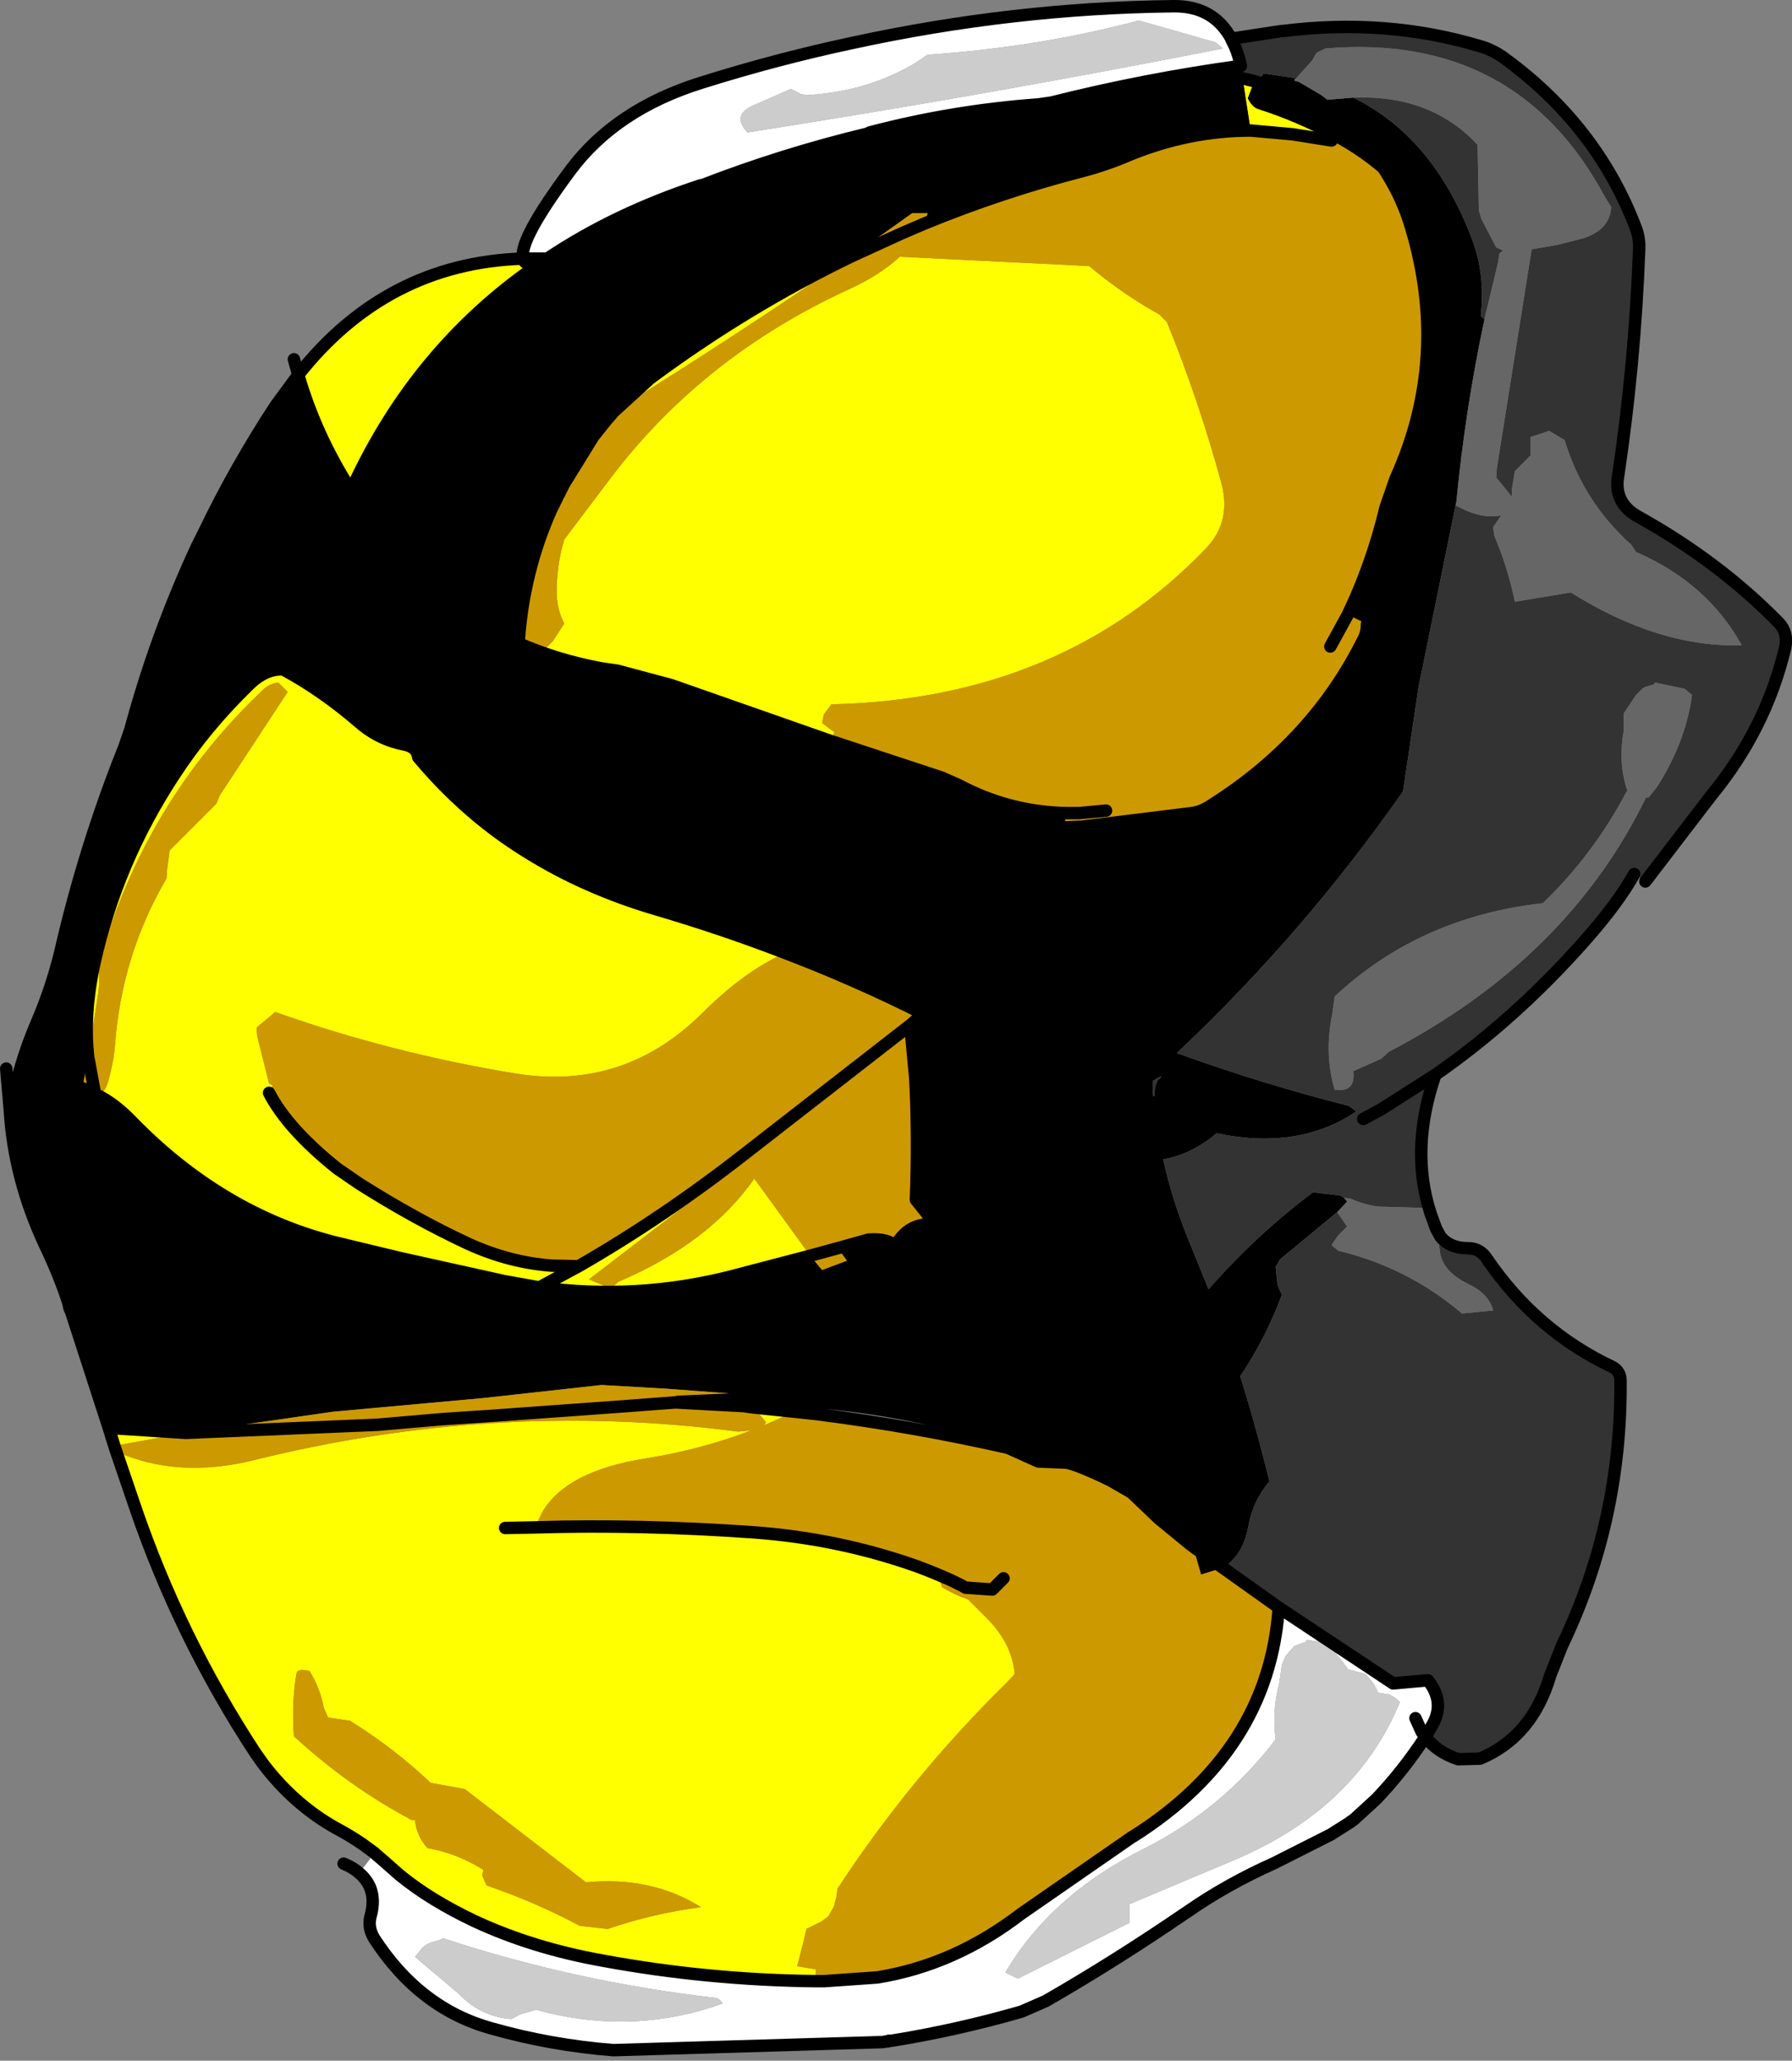 <?xml version="1.0" encoding="UTF-8" standalone="no"?>
<svg xmlns:xlink="http://www.w3.org/1999/xlink" height="165.75px" width="144.2px" xmlns="http://www.w3.org/2000/svg">
  <rect width="100%" height="100%" fill="#808080" stroke="none"/>
  <g transform="matrix(1.0, 0.0, 0.0, 1.0, 151.65, 82.9)">
    <path d="M-109.55 -62.1 Q-109.95 -63.55 -105.75 -69.2 -102.1 -74.1 -95.2 -76.25 -89.15 -78.15 -83.05 -79.45 -70.15 -82.25 -57.25 -82.4 -54.0 -82.45 -52.55 -79.75 L-52.55 -79.7 Q-52.05 -78.8 -51.8 -77.6 -59.5 -76.55 -67.05 -74.65 L-68.1 -74.5 Q-75.0 -74.0 -81.65 -72.25 L-81.85 -72.15 Q-88.7 -70.5 -95.15 -68.0 L-95.25 -68.0 Q-102.15 -65.75 -107.6 -62.1 L-109.55 -62.1 M-36.95 56.8 Q-38.75 59.55 -40.9 61.8 L-42.7 63.45 -43.05 63.7 -44.55 64.65 -49.1 66.95 Q-52.9 68.65 -56.0 70.8 L-56.3 71.0 Q-61.85 74.8 -67.5 78.05 L-69.45 78.9 Q-74.65 80.4 -79.95 81.25 L-80.15 81.25 -80.2 81.3 -80.35 81.3 -80.6 81.35 -102.3 82.0 Q-107.35 81.6 -112.1 80.25 -117.9 78.65 -121.55 73.0 -122.05 72.15 -121.85 71.3 -121.2 69.05 -122.75 67.75 L-121.5 66.15 -121.4 66.25 -120.7 66.85 -120.25 67.25 -119.45 67.95 Q-117.0 69.95 -113.4 71.65 -108.75 73.8 -103.15 74.8 -94.75 76.35 -86.05 76.45 L-85.3 76.45 -81.05 76.15 Q-74.85 75.15 -69.5 71.05 L-60.55 64.85 -60.45 64.8 Q-49.55 57.9 -48.75 46.4 L-39.55 52.5 -36.75 52.25 Q-35.3 54.05 -36.45 55.95 L-36.85 56.65 -36.95 56.8 -37.0 56.75 -37.25 56.4 -37.75 55.3 -37.25 56.4 -37.0 56.75 -36.95 56.8 M-88.0 -75.75 L-91.2 -74.35 Q-92.75 -73.55 -91.5 -72.25 -72.0 -75.3 -53.25 -79.0 L-53.85 -79.5 -60.0 -81.25 Q-68.1 -79.1 -77.0 -78.5 L-78.05 -77.8 Q-81.95 -75.5 -86.75 -75.25 L-87.25 -75.35 -88.0 -75.75 M-44.75 49.25 L-46.5 49.0 -46.55 49.15 -47.5 49.5 -48.2 50.3 -48.5 51.0 -48.7 52.45 Q-49.3 54.65 -49.0 57.0 -53.25 62.6 -59.6 65.8 -67.05 69.5 -70.75 75.75 L-69.75 76.25 -60.75 71.75 -60.75 71.0 -60.75 70.25 -52.2 66.65 Q-42.5 62.5 -39.0 54.0 -39.4 53.6 -39.85 53.4 L-40.75 53.25 -41.1 52.55 -41.75 51.75 -43.25 51.35 -43.25 51.25 -44.25 49.95 -44.75 49.25 M-117.0 73.35 Q-117.4 73.5 -117.7 73.8 L-118.25 74.5 -114.75 77.45 Q-113.0 79.3 -110.5 79.5 L-109.75 79.1 -108.5 78.75 -107.75 78.95 Q-100.45 80.75 -93.5 78.25 -93.75 77.85 -94.05 77.8 -105.35 76.5 -116.0 73.0 L-116.3 73.15 -117.0 73.35" fill="#ffffff" fill-rule="evenodd" stroke="none"/>
    <path d="M-108.25 -61.7 L-107.0 -62.1 Q-104.6 -63.05 -100.0 -66.0 L-95.15 -68.0 Q-88.35 -69.05 -81.85 -72.15 -75.2 -73.75 -68.1 -74.5 L-67.25 -74.6 -67.05 -74.65 -63.65 -74.95 Q-58.35 -75.35 -54.8 -76.4 L-51.65 -76.6 -51.0 -72.4 Q-55.95 -72.4 -60.75 -70.45 -62.6 -69.65 -64.5 -69.15 -71.1 -67.45 -77.3 -64.9 L-77.0 -65.75 -77.5 -65.75 -78.25 -65.75 -83.1 -62.3 Q-91.6 -58.2 -99.35 -52.45 L-102.25 -49.8 -102.75 -49.5 -102.9 -49.05 -103.9 -47.8 -106.0 -44.4 -106.25 -44.25 -106.25 -44.0 -107.3 -41.9 Q-108.45 -40.75 -108.8 -39.05 L-110.0 -31.5 -109.9 -31.45 -109.9 -31.15 Q-115.75 -33.75 -120.15 -38.95 -122.0 -41.15 -123.4 -43.45 -122.0 -41.15 -120.15 -38.95 -115.75 -33.75 -109.9 -31.15 -106.8 -29.8 -103.3 -29.15 L-101.95 -28.95 -97.65 -27.8 -84.8 -23.3 -75.85 -20.35 -74.5 -19.75 Q-70.45 -17.6 -65.9 -17.5 L-65.95 -16.35 -66.0 -16.35 Q-69.7 -16.2 -73.4 -16.45 L-93.55 -18.2 -97.0 -18.85 Q-103.8 -20.7 -110.95 -21.45 L-118.0 -22.0 Q-118.1 -22.8 -119.05 -23.0 -121.15 -23.4 -122.75 -24.8 -125.7 -27.35 -128.85 -29.05 -130.25 -29.15 -131.6 -27.85 -135.15 -24.4 -137.65 -20.55 -142.25 -13.55 -144.05 -5.45 -144.95 -1.35 -144.55 2.15 L-145.0 4.5 -144.85 4.7 Q-144.25 5.5 -143.7 5.25 L-143.5 5.35 Q-142.25 6.05 -141.05 7.3 -133.9 14.65 -124.8 17.0 L-119.4 18.3 -111.05 20.15 -108.25 20.65 Q-100.35 21.7 -92.75 19.75 L-86.45 18.1 -85.5 19.25 -83.5 18.5 -84.05 17.75 -84.25 17.5 -81.75 16.8 Q-80.15 16.7 -79.6 17.35 -78.55 15.35 -76.35 15.6 L-77.95 13.6 Q-77.75 8.65 -78.0 3.85 L-78.4 -0.45 -77.35 -1.35 Q-70.15 -7.55 -66.0 -15.0 -70.15 -7.55 -77.35 -1.35 -82.9 -4.15 -88.85 -6.4 -93.7 -8.25 -98.8 -9.75 -104.6 -11.45 -109.3 -14.4 -114.15 -17.4 -118.0 -22.0 L-110.95 -21.45 Q-103.8 -20.7 -97.0 -18.85 L-93.55 -18.2 -73.4 -16.45 Q-69.7 -16.2 -66.0 -16.35 L-65.95 -16.35 -64.8 -16.4 -64.65 -16.4 -55.75 -17.5 Q-54.95 -17.6 -54.15 -18.15 -46.0 -23.3 -41.95 -31.45 -41.65 -32.0 -41.65 -32.7 L-43.2 -33.45 Q-41.25 -37.5 -40.15 -42.1 L-39.35 -44.4 Q-34.95 -54.1 -38.1 -64.6 -38.6 -66.3 -39.4 -67.8 -40.85 -70.55 -43.2 -72.85 L-44.6 -74.05 -45.65 -74.85 -44.6 -74.05 -43.2 -72.85 Q-40.85 -70.55 -39.4 -67.8 -41.3 -69.8 -43.95 -71.3 L-44.5 -71.6 Q-47.25 -73.1 -50.35 -74.1 -50.9 -74.25 -51.25 -75.0 L-50.75 -76.3 -50.65 -76.35 -50.05 -76.85 -50.0 -77.0 -47.35 -76.6 -47.5 -76.5 -47.35 -75.85 -46.75 -75.0 -45.65 -74.85 -44.55 -74.9 -42.75 -75.05 Q-36.35 -71.9 -33.25 -63.8 -32.1 -60.85 -32.5 -57.5 L-32.2 -57.2 Q-33.75 -49.9 -34.45 -42.6 L-37.5 -27.65 -38.75 -19.25 Q-46.75 -7.8 -56.95 1.8 -50.2 4.25 -43.1 6.05 L-42.5 6.5 Q-47.2 9.65 -53.75 8.25 -55.75 9.95 -58.05 10.35 -57.3 13.75 -55.9 17.1 L-54.4 20.8 Q-50.6 16.45 -46.0 13.0 L-43.85 13.25 Q-43.7 13.3 -43.5 13.45 L-43.25 13.75 -44.05 14.6 -48.65 18.4 -49.0 19.0 -48.85 20.45 -48.5 21.25 Q-49.8 24.75 -51.85 27.8 -50.55 31.95 -49.5 36.25 -50.85 37.85 -51.2 39.9 -51.65 42.25 -53.25 43.2 L-55.5 41.6 -53.25 43.2 -55.0 43.75 -55.45 42.2 -55.5 41.6 -55.9 41.3 -58.4 39.25 -60.6 37.15 -62.25 36.2 Q-63.55 35.55 -64.95 35.0 L-65.75 34.75 Q-66.1 30.95 -67.35 27.3 -67.55 26.65 -68.0 26.4 -69.45 25.55 -70.55 23.9 -72.8 20.45 -76.2 20.0 -79.05 19.6 -78.4 18.95 L-74.15 18.85 -76.35 15.6 -76.3 15.6 -75.45 15.0 -76.3 15.6 -76.35 15.6 -74.15 18.85 -78.4 18.95 Q-79.05 19.6 -76.2 20.0 -72.8 20.45 -70.55 23.9 -69.45 25.55 -68.0 26.4 -67.55 26.65 -67.35 27.3 -66.1 30.95 -65.75 34.75 L-66.05 34.65 -70.55 33.55 -70.65 33.5 Q-73.45 32.05 -76.6 31.3 -84.1 29.6 -91.7 29.65 L-92.0 29.25 -98.0 28.8 -103.25 28.5 -112.75 29.55 -124.85 30.65 -136.7 32.35 -142.9 31.95 -145.8 23.0 -145.95 22.55 -146.05 22.35 -146.15 21.9 Q-146.85 19.7 -148.1 17.1 -150.5 11.9 -150.85 6.55 L-150.85 6.5 -150.2 3.7 Q-149.6 1.45 -148.65 -0.75 -147.5 -3.45 -146.8 -6.3 -144.85 -14.8 -141.65 -22.8 L-141.15 -24.25 Q-139.1 -31.85 -135.8 -38.95 L-135.2 -40.15 Q-132.7 -45.35 -129.45 -50.3 L-127.65 -52.75 Q-126.25 -47.9 -123.4 -43.45 -118.5 -54.25 -109.35 -60.9 L-108.25 -61.7 M-135.8 -38.95 Q-136.65 -34.95 -134.0 -32.05 -132.95 -30.95 -131.65 -30.4 L-128.85 -29.05 -131.65 -30.4 Q-132.95 -30.95 -134.0 -32.05 -136.65 -34.95 -135.8 -38.95 M-149.0 4.0 Q-147.35 3.6 -144.85 4.7 -147.35 3.6 -149.0 4.0 M-48.0 -76.0 L-47.35 -75.85 -48.0 -76.0 M-47.3 -74.1 L-48.65 -75.3 Q-49.65 -76.05 -50.65 -76.35 -49.65 -76.05 -48.65 -75.3 L-47.3 -74.1 M-58.75 5.25 L-58.7 4.5 -58.5 4.0 Q-57.75 3.35 -58.9 4.05 L-58.9 4.7 -58.85 5.3 -58.75 5.25 M-113.7 23.05 L-109.6 21.3 -108.25 20.65 -109.6 21.3 -113.7 23.05" fill="#000000" fill-rule="evenodd" stroke="none"/>
    <path d="M-109.55 -62.1 Q-109.4 -61.45 -108.25 -61.7 L-109.35 -60.9 Q-118.5 -54.25 -123.4 -43.45 -126.25 -47.9 -127.65 -52.75 -120.55 -61.75 -109.55 -62.1 M-109.9 -31.15 L-109.9 -31.45 -107.75 -30.75 -107.15 -31.35 -106.25 -32.75 Q-106.8 -33.85 -106.85 -35.0 -106.9 -37.3 -106.25 -39.5 L-102.55 -44.4 Q-95.1 -54.25 -83.3 -59.65 -80.8 -60.8 -79.25 -62.25 L-64.0 -61.5 Q-61.4 -59.3 -58.35 -57.6 L-57.75 -57.0 Q-55.15 -50.6 -53.4 -44.15 -52.5 -41.0 -54.6 -38.8 -66.25 -26.65 -84.75 -26.25 L-85.35 -25.45 -85.5 -24.75 -84.5 -24.0 -84.8 -23.3 -97.65 -27.8 -101.95 -28.95 -103.3 -29.15 Q-106.8 -29.8 -109.9 -31.15 M-107.3 -41.9 L-106.25 -44.0 -106.25 -43.5 -106.25 -42.75 -107.3 -41.9 M-106.0 -44.4 L-103.9 -47.8 -102.9 -49.05 -103.0 -48.75 Q-103.35 -47.25 -104.75 -46.5 L-105.0 -45.75 -105.25 -45.0 -106.0 -44.4 M-102.25 -49.8 L-99.35 -52.45 Q-91.6 -58.2 -83.1 -62.3 -92.5 -55.85 -102.25 -49.8 M-51.0 -72.4 L-51.65 -76.6 -50.65 -76.35 -50.75 -76.3 -51.25 -75.0 Q-50.9 -74.25 -50.35 -74.1 -47.25 -73.1 -44.5 -71.6 L-47.65 -72.1 -51.0 -72.4 M-143.7 5.25 Q-143.3 5.05 -143.0 4.25 -142.55 2.75 -142.4 1.25 -141.9 -6.0 -138.25 -12.25 L-138.2 -13.0 -138.0 -14.5 -134.25 -18.25 -133.95 -18.95 -128.5 -27.25 -129.25 -28.0 Q-130.0 -27.9 -130.45 -27.45 -140.05 -18.4 -143.75 -5.25 -143.6 -4.1 -143.75 -3.0 L-144.55 2.15 Q-144.95 -1.35 -144.05 -5.45 -142.25 -13.55 -137.65 -20.55 -135.15 -24.4 -131.6 -27.85 -130.25 -29.15 -128.85 -29.05 -125.7 -27.35 -122.75 -24.8 -121.15 -23.4 -119.05 -23.0 -118.1 -22.8 -118.0 -22.0 -114.15 -17.4 -109.3 -14.4 -104.6 -11.45 -98.8 -9.75 -93.7 -8.25 -88.85 -6.4 L-89.0 -6.0 Q-92.05 -4.5 -95.15 -1.4 -101.45 4.85 -110.15 3.45 -120.2 1.8 -129.5 -1.5 L-131.0 -0.25 -130.95 0.45 -130.0 4.25 -129.7 4.4 -130.0 5.0 Q-128.5 7.9 -124.5 11.1 L-122.75 12.3 Q-118.25 15.15 -113.95 17.15 -110.65 18.65 -107.25 18.9 L-105.1 18.95 -108.25 20.65 -105.1 18.95 Q-98.3 15.05 -91.65 9.85 L-91.4 10.15 -104.25 20.0 -102.5 20.75 -101.9 20.2 Q-94.6 17.1 -90.95 11.9 L-86.45 18.1 -92.75 19.75 Q-100.35 21.7 -108.25 20.65 L-111.05 20.15 -119.4 18.3 -124.8 17.0 Q-133.9 14.65 -141.05 7.3 -142.25 6.05 -143.5 5.35 L-143.7 5.25 M-108.5 39.95 Q-100.25 39.7 -91.0 40.35 -84.2 40.85 -77.95 43.05 -76.85 43.45 -75.7 43.95 L-76.0 44.25 -75.85 44.75 Q-74.9 45.35 -73.75 45.75 L-72.25 47.25 Q-70.2 49.3 -70.0 51.75 L-70.6 52.4 Q-78.35 60.0 -84.25 69.0 L-84.35 69.7 -84.55 70.45 -85.0 71.25 -85.55 71.65 -86.75 72.25 -87.1 73.7 -87.5 75.25 -86.0 75.5 -86.05 76.45 Q-94.75 76.35 -103.15 74.8 -108.75 73.8 -113.4 71.65 -117.0 69.95 -119.45 67.95 L-120.25 67.25 -120.7 66.85 -121.4 66.25 -121.5 66.15 -122.45 65.45 Q-123.55 64.7 -124.6 64.15 -128.0 62.25 -130.5 58.95 L-131.1 58.1 Q-137.2 48.8 -140.8 38.25 L-142.3 33.85 Q-137.35 36.05 -131.25 34.55 -111.7 29.7 -92.25 32.25 L-91.2 32.15 Q-95.25 33.7 -99.65 34.4 -106.05 35.4 -108.0 38.7 L-108.5 39.75 -108.5 39.95 -111.0 40.0 -108.5 39.95 M-142.9 31.95 L-136.7 32.35 -142.45 33.4 -142.9 31.95 M-91.1 30.3 L-87.7 30.65 -90.2 31.75 -90.0 31.5 -90.6 30.8 -91.1 30.3 M-125.6 54.45 Q-125.9 52.85 -126.75 51.5 -127.75 51.25 -127.8 51.75 -128.2 54.15 -128.0 56.75 -123.6 60.8 -118.5 63.5 L-118.25 63.5 Q-118.15 64.75 -117.25 65.75 -114.9 66.15 -112.75 67.5 L-112.85 67.95 -112.5 68.75 Q-108.55 70.1 -105.0 72.0 L-102.75 72.25 Q-99.1 71.0 -95.25 70.5 -99.2 68.0 -104.5 68.5 L-114.25 61.0 -117.0 60.5 Q-119.95 57.7 -123.5 55.5 L-125.25 55.25 -125.6 54.45" fill="#ffff00" fill-rule="evenodd" stroke="none"/>
    <path d="M-52.55 -79.75 L-52.15 -79.85 -48.55 -80.4 -48.45 -80.4 Q-40.15 -81.45 -32.6 -79.2 -31.5 -78.9 -30.5 -78.15 -23.15 -72.75 -20.05 -64.65 -19.7 -63.8 -19.75 -62.8 -20.1 -53.55 -21.45 -44.55 -21.8 -42.4 -19.75 -41.3 -13.3 -37.7 -8.5 -32.8 -7.75 -32.0 -8.0 -30.8 -9.55 -24.25 -14.0 -18.85 L-19.25 -12.0 -20.15 -12.6 Q-21.45 -10.25 -24.2 -7.15 -29.8 -0.85 -36.15 3.55 -38.2 9.5 -36.55 14.65 L-37.25 14.25 -40.75 14.15 Q-41.9 14.0 -43.0 13.5 L-43.5 13.45 Q-43.7 13.3 -43.85 13.25 L-46.0 13.0 Q-50.6 16.45 -54.4 20.8 L-55.9 17.1 Q-57.3 13.75 -58.05 10.35 -55.75 9.95 -53.75 8.25 -47.2 9.65 -42.5 6.5 L-43.1 6.05 Q-50.2 4.25 -56.95 1.8 -46.75 -7.8 -38.75 -19.25 L-37.5 -27.65 -34.45 -42.6 -34.5 -42.25 Q-32.45 -41.1 -30.85 -41.45 L-31.5 -40.5 -31.4 -39.8 Q-30.3 -37.2 -29.75 -34.5 L-25.25 -35.25 Q-18.15 -30.8 -11.5 -31.0 -14.25 -36.0 -20.0 -38.5 L-20.4 -39.1 Q-24.25 -42.55 -25.75 -47.5 L-27.0 -48.25 -27.55 -48.05 -28.5 -47.75 -28.5 -47.0 -28.5 -46.25 -29.0 -45.75 -29.75 -45.0 -30.0 -43.5 -30.0 -42.95 -31.25 -44.5 -31.2 -45.25 -28.4 -62.85 -26.35 -63.2 -24.2 -63.75 Q-22.1 -64.45 -22.0 -66.25 L-22.5 -67.05 Q-29.6 -80.3 -45.0 -79.0 L-45.7 -78.65 -45.8 -78.5 -46.05 -78.05 -47.35 -76.6 -50.0 -77.0 -50.05 -76.85 -50.65 -76.35 -51.65 -76.6 -54.8 -76.4 -51.8 -77.6 Q-52.05 -78.8 -52.55 -79.7 L-52.55 -79.75 M-35.75 16.55 Q-35.0 17.5 -33.5 17.5 -32.55 17.5 -32.0 18.35 -28.05 24.15 -21.9 27.05 -21.25 27.4 -21.25 28.15 -21.15 39.45 -25.95 49.45 L-26.9 51.85 Q-28.35 56.8 -32.55 58.55 L-34.3 58.6 Q-36.0 58.05 -36.95 56.8 L-36.85 56.65 -36.45 55.95 Q-35.3 54.05 -36.75 52.25 L-39.55 52.5 -48.75 46.4 -53.25 43.2 Q-51.65 42.25 -51.2 39.9 -50.85 37.85 -49.5 36.25 -50.55 31.95 -51.85 27.8 -49.8 24.75 -48.5 21.25 L-48.85 20.45 -49.0 19.0 -48.65 18.4 -44.05 14.6 -43.25 15.75 -44.0 16.5 -44.5 17.25 -43.95 17.7 Q-38.35 19.05 -34.0 22.75 L-31.5 22.5 Q-31.85 21.15 -33.55 20.35 -35.4 19.45 -35.75 18.0 L-35.85 17.25 -35.75 16.55 M-42.75 -75.05 Q-36.5 -75.3 -32.75 -71.25 L-32.65 -66.0 -32.45 -65.3 -31.25 -63.0 -30.7 -62.75 -31.0 -62.5 -31.1 -61.8 -32.2 -57.2 -32.5 -57.5 Q-32.1 -60.85 -33.25 -63.8 -36.35 -71.9 -42.75 -75.05 M-44.25 -2.75 L-44.45 -1.3 Q-45.1 1.9 -44.25 4.75 -42.55 5.0 -42.75 3.25 L-40.5 2.25 -39.9 1.7 Q-25.5 -5.8 -19.2 -18.75 L-19.0 -18.75 -18.35 -19.55 Q-16.0 -23.2 -15.5 -27.0 L-16.1 -27.5 -18.5 -28.0 -18.55 -27.85 -19.25 -27.65 -19.5 -27.5 -20.0 -27.0 -21.0 -25.5 -21.0 -24.05 Q-21.45 -21.55 -20.7 -19.3 L-20.75 -19.25 Q-23.4 -14.2 -27.5 -10.25 -37.4 -9.15 -44.25 -2.75 M-41.95 7.1 L-40.55 6.35 -36.15 3.55 -40.55 6.35 -41.95 7.1 M-58.75 5.25 L-58.85 5.3 -58.9 4.7 -58.9 4.05 Q-57.75 3.35 -58.5 4.0 L-58.7 4.5 -58.75 5.25" fill="#333333" fill-rule="evenodd" stroke="none"/>
    <path d="M-36.55 14.65 L-36.0 15.0 -35.75 16.5 -35.75 16.55 -36.1 15.9 -36.55 14.65 -36.1 15.9 -35.75 16.55 -35.85 17.25 -35.75 18.0 Q-35.4 19.45 -33.55 20.35 -31.85 21.15 -31.5 22.5 L-34.0 22.75 Q-38.35 19.05 -43.95 17.7 L-44.5 17.25 -44.0 16.5 -43.25 15.75 -44.05 14.6 -43.25 13.75 -43.5 13.45 -43.0 13.5 Q-41.9 14.0 -40.75 14.15 L-37.25 14.25 -36.55 14.65 M-47.35 -76.6 L-46.05 -78.05 -45.8 -78.5 -45.7 -78.65 -45.0 -79.0 Q-29.6 -80.3 -22.5 -67.05 L-22.0 -66.25 Q-22.1 -64.45 -24.2 -63.75 L-26.35 -63.2 -28.4 -62.85 -31.2 -45.25 -31.25 -44.5 -30.0 -42.95 -30.0 -43.5 -29.75 -45.0 -29.0 -45.75 -28.5 -46.25 -28.5 -47.0 -28.5 -47.75 -27.55 -48.05 -27.0 -48.25 -25.75 -47.5 Q-24.25 -42.55 -20.4 -39.1 L-20.0 -38.5 Q-14.25 -36.0 -11.5 -31.0 -18.15 -30.8 -25.25 -35.25 L-29.75 -34.5 Q-30.3 -37.2 -31.4 -39.8 L-31.5 -40.5 -30.85 -41.45 Q-32.45 -41.1 -34.5 -42.25 L-34.45 -42.6 Q-33.75 -49.9 -32.2 -57.2 L-31.1 -61.8 -31.0 -62.5 -30.7 -62.75 -31.25 -63.0 -32.45 -65.3 -32.65 -66.0 -32.75 -71.25 Q-36.5 -75.3 -42.75 -75.05 L-44.55 -74.9 -45.65 -74.85 -46.75 -75.0 -47.35 -75.85 -45.65 -74.85 -47.35 -75.85 -47.5 -76.5 -47.35 -76.6 M-44.25 -2.75 Q-37.4 -9.15 -27.5 -10.25 -23.4 -14.2 -20.75 -19.25 L-20.7 -19.3 Q-21.45 -21.55 -21.0 -24.05 L-21.0 -25.5 -20.0 -27.0 -19.5 -27.5 -19.25 -27.65 -18.55 -27.85 -18.5 -28.0 -16.1 -27.5 -15.5 -27.0 Q-16.0 -23.2 -18.35 -19.55 L-19.0 -18.75 -19.2 -18.75 Q-25.5 -5.8 -39.9 1.7 L-40.5 2.25 -42.75 3.25 Q-42.55 5.0 -44.25 4.75 -45.1 1.9 -44.45 -1.3 L-44.25 -2.75" fill="#666666" fill-rule="evenodd" stroke="none"/>
    <path d="M-109.9 -31.45 L-110.0 -31.5 -108.8 -39.05 Q-108.45 -40.75 -107.3 -41.9 -109.5 -36.95 -109.9 -31.45 -109.5 -36.95 -107.3 -41.9 L-106.25 -42.75 -106.25 -43.5 -106.25 -44.0 -106.25 -44.25 -106.0 -44.4 -106.25 -44.0 -106.0 -44.4 -105.25 -45.0 -105.0 -45.75 -104.75 -46.5 Q-103.35 -47.25 -103.0 -48.75 L-102.9 -49.05 -102.75 -49.5 -102.25 -49.8 Q-92.5 -55.85 -83.1 -62.3 L-78.25 -65.75 -77.5 -65.75 -77.0 -65.75 -77.3 -64.9 Q-71.1 -67.45 -64.5 -69.15 -62.6 -69.65 -60.75 -70.45 -55.95 -72.4 -51.0 -72.4 L-47.65 -72.1 -44.5 -71.6 -43.95 -71.3 Q-41.3 -69.8 -39.4 -67.8 -38.6 -66.3 -38.1 -64.6 -34.95 -54.1 -39.35 -44.4 L-40.15 -42.1 Q-41.25 -37.5 -43.2 -33.45 L-41.65 -32.7 Q-41.65 -32.0 -41.95 -31.45 -46.0 -23.3 -54.15 -18.15 -54.95 -17.6 -55.75 -17.5 L-64.65 -16.4 -64.8 -16.4 -65.95 -16.35 -65.9 -17.5 Q-70.45 -17.6 -74.5 -19.75 L-75.85 -20.35 -84.8 -23.3 -84.5 -24.0 -85.5 -24.75 -85.35 -25.45 -84.75 -26.25 Q-66.25 -26.65 -54.6 -38.8 -52.5 -41.0 -53.4 -44.15 -55.15 -50.6 -57.75 -57.0 L-58.35 -57.6 Q-61.4 -59.3 -64.0 -61.5 L-79.25 -62.25 Q-80.8 -60.8 -83.3 -59.65 -95.1 -54.25 -102.55 -44.4 L-106.25 -39.5 Q-106.9 -37.3 -106.85 -35.0 -106.8 -33.85 -106.25 -32.75 L-107.15 -31.35 -107.75 -30.75 -109.9 -31.45 M-77.3 -64.9 L-79.05 -64.15 -83.1 -62.3 -79.05 -64.15 -77.3 -64.9 M-144.55 2.15 L-143.75 -3.0 Q-143.6 -4.1 -143.75 -5.25 -140.05 -18.4 -130.45 -27.45 -130.0 -27.9 -129.25 -28.0 L-128.5 -27.25 -133.95 -18.95 -134.25 -18.25 -138.0 -14.5 -138.2 -13.0 -138.25 -12.25 Q-141.9 -6.0 -142.4 1.25 -142.55 2.75 -143.0 4.25 -143.3 5.05 -143.7 5.25 L-144.0 5.1 -144.55 2.15 -144.0 5.1 -143.7 5.25 Q-144.25 5.5 -144.85 4.7 L-145.0 4.5 -144.55 2.15 M-105.1 18.95 L-107.25 18.9 Q-110.65 18.65 -113.95 17.15 -118.25 15.15 -122.75 12.3 L-124.5 11.1 Q-128.5 7.9 -130.0 5.0 L-129.7 4.4 -130.0 4.25 -130.95 0.45 -131.0 -0.25 -129.5 -1.5 Q-120.2 1.8 -110.15 3.45 -101.45 4.85 -95.15 -1.4 -92.05 -4.5 -89.0 -6.0 L-88.85 -6.4 Q-82.9 -4.15 -77.35 -1.35 L-78.4 -0.45 -78.0 3.85 Q-77.75 8.65 -77.95 13.6 L-76.35 15.6 Q-78.55 15.35 -79.6 17.35 -80.15 16.7 -81.75 16.8 L-84.25 17.5 -84.05 17.75 -83.5 18.5 -85.5 19.25 -86.45 18.1 -90.95 11.9 Q-94.6 17.1 -101.9 20.2 L-102.5 20.75 -104.25 20.0 -91.4 10.15 -91.65 9.85 Q-98.3 15.05 -105.1 18.95 M-102.25 -49.8 L-102.9 -49.05 -102.25 -49.8 M-62.65 -17.7 L-64.8 -17.5 -65.9 -17.5 -64.8 -17.5 -62.65 -17.7 M-53.25 43.2 L-48.75 46.4 Q-49.55 57.9 -60.45 64.8 L-60.55 64.85 -69.5 71.05 Q-74.85 75.15 -81.05 76.15 L-85.3 76.45 -86.05 76.45 -86.0 75.5 -87.5 75.25 -87.1 73.7 -86.75 72.25 -85.55 71.65 -85.0 71.25 -84.55 70.45 -84.35 69.7 -84.25 69.0 Q-78.35 60.0 -70.6 52.4 L-70.0 51.75 Q-70.2 49.3 -72.25 47.25 L-73.75 45.75 Q-74.9 45.35 -75.85 44.75 L-76.0 44.25 -75.7 43.95 Q-76.85 43.45 -77.95 43.05 -84.2 40.85 -91.0 40.35 -100.25 39.7 -108.5 39.95 L-108.5 39.75 -108.0 38.7 Q-106.05 35.4 -99.65 34.4 -95.25 33.7 -91.2 32.15 L-92.25 32.25 Q-111.7 29.7 -131.25 34.55 -137.35 36.05 -142.3 33.85 L-142.45 33.4 -142.3 33.85 -143.0 33.5 -142.45 33.4 -136.7 32.35 -121.3 31.7 -116.1 31.25 -113.15 31.05 -113.1 31.05 -111.65 30.95 -101.95 30.25 -97.3 29.9 -97.05 29.85 -92.3 29.65 -91.7 29.65 -92.3 29.65 -97.05 29.85 -97.3 29.9 -101.95 30.25 -111.65 30.95 -113.1 31.05 -113.15 31.05 -116.1 31.25 -121.3 31.7 -136.7 32.35 -124.85 30.65 -112.75 29.55 -103.25 28.5 -98.0 28.8 -92.0 29.25 -91.7 29.65 -91.45 29.9 -91.1 30.3 -90.6 30.8 -90.0 31.5 -90.2 31.75 -87.7 30.65 -86.5 30.0 -85.75 30.75 -85.85 30.85 Q-78.05 31.85 -70.55 33.55 L-68.1 34.65 -65.75 34.75 -64.95 35.0 Q-63.55 35.55 -62.25 36.2 L-60.6 37.15 -58.4 39.25 -55.9 41.3 -55.5 41.6 -55.45 42.2 -55.0 43.75 -53.25 43.2 M-44.6 -30.9 L-43.2 -33.45 -44.6 -30.9 M-70.9 44.05 L-71.8 44.95 -73.95 44.8 Q-74.85 44.3 -75.7 43.95 -74.85 44.3 -73.95 44.8 L-71.8 44.95 -70.9 44.05 M-86.45 18.1 L-84.25 17.5 -86.45 18.1 M-85.85 30.85 L-87.7 30.65 -85.85 30.85 M-97.3 29.9 L-91.8 30.2 -91.1 30.3 -91.8 30.2 -97.3 29.9 M-144.85 4.7 L-144.0 5.1 -144.85 4.7 M-125.6 54.45 L-125.25 55.25 -123.5 55.5 Q-119.95 57.7 -117.0 60.5 L-114.25 61.0 -104.5 68.5 Q-99.2 68.0 -95.25 70.5 -99.1 71.0 -102.75 72.25 L-105.0 72.0 Q-108.55 70.1 -112.5 68.75 L-112.85 67.95 -112.75 67.5 Q-114.9 66.15 -117.25 65.75 -118.15 64.75 -118.25 63.5 L-118.5 63.5 Q-123.6 60.8 -128.0 56.75 -128.2 54.15 -127.8 51.75 -127.75 51.25 -126.75 51.5 -125.9 52.85 -125.6 54.45 M-91.65 9.85 L-80.2 0.95 -78.4 -0.45 -80.2 0.95 -91.65 9.85" fill="#cc9900" fill-rule="evenodd" stroke="none"/>
    <path d="M-88.0 -75.75 L-87.25 -75.35 -86.75 -75.25 Q-81.95 -75.5 -78.05 -77.8 L-77.0 -78.5 Q-68.1 -79.1 -60.0 -81.25 L-53.85 -79.5 -53.25 -79.0 Q-72.0 -75.3 -91.5 -72.25 -92.75 -73.55 -91.2 -74.35 L-88.0 -75.75 M-44.75 49.25 L-44.25 49.95 -43.25 51.25 -43.25 51.35 -41.75 51.75 -41.1 52.55 -40.75 53.25 -39.85 53.4 Q-39.4 53.6 -39.0 54.0 -42.5 62.5 -52.2 66.65 L-60.75 70.25 -60.75 71.0 -60.75 71.75 -69.75 76.25 -70.75 75.75 Q-67.05 69.5 -59.6 65.8 -53.25 62.6 -49.0 57.0 -49.3 54.65 -48.7 52.45 L-48.5 51.0 -48.2 50.3 -47.5 49.5 -46.55 49.15 -46.5 49.0 -44.75 49.25 M-117.0 73.35 L-116.3 73.15 -116.0 73.0 Q-105.35 76.5 -94.05 77.8 -93.75 77.85 -93.5 78.25 -100.45 80.75 -107.75 78.95 L-108.5 78.75 -109.75 79.1 -110.5 79.5 Q-113.0 79.3 -114.75 77.45 L-118.25 74.5 -117.7 73.8 Q-117.4 73.5 -117.0 73.35" fill="#cccccc" fill-rule="evenodd" stroke="none"/>
    <path d="M-109.55 -62.1 Q-109.95 -63.55 -105.75 -69.2 -102.1 -74.1 -95.2 -76.25 -89.15 -78.15 -83.05 -79.45 -70.15 -82.25 -57.25 -82.4 -54.0 -82.45 -52.55 -79.75 L-52.15 -79.85 -48.55 -80.4 -48.45 -80.4 Q-40.15 -81.45 -32.6 -79.2 -31.5 -78.9 -30.5 -78.15 -23.15 -72.75 -20.05 -64.65 -19.7 -63.8 -19.75 -62.8 -20.1 -53.55 -21.45 -44.55 -21.8 -42.4 -19.75 -41.3 -13.3 -37.7 -8.5 -32.8 -7.75 -32.0 -8.0 -30.8 -9.55 -24.25 -14.0 -18.85 L-19.25 -12.0 M-20.15 -12.6 Q-21.45 -10.25 -24.2 -7.15 -29.8 -0.85 -36.15 3.55 -38.2 9.5 -36.55 14.65 L-36.1 15.9 -35.75 16.55 Q-35.0 17.5 -33.5 17.5 -32.55 17.5 -32.0 18.35 -28.05 24.15 -21.9 27.05 -21.25 27.4 -21.25 28.15 -21.15 39.45 -25.95 49.45 L-26.9 51.85 Q-28.35 56.8 -32.55 58.55 L-34.3 58.6 Q-36.0 58.05 -36.95 56.8 -38.75 59.55 -40.9 61.8 L-42.7 63.45 -43.0 63.65 -43.05 63.7 -44.55 64.65 -49.1 66.95 Q-52.9 68.65 -56.0 70.8 L-56.3 71.0 Q-61.85 74.8 -67.5 78.05 L-69.45 78.9 Q-74.65 80.4 -79.95 81.25 L-80.15 81.25 -80.2 81.3 -80.35 81.3 -80.6 81.35 -102.3 82.0 Q-107.35 81.6 -112.1 80.25 -117.9 78.65 -121.55 73.0 -122.05 72.15 -121.85 71.3 -121.2 69.05 -122.75 67.75 -123.25 67.3 -124.0 67.0 M-107.0 -62.1 L-107.6 -62.1 -108.25 -61.7 -107.0 -62.1 Q-104.6 -63.05 -100.0 -66.0 L-95.15 -68.0 -95.25 -68.0 Q-102.15 -65.75 -107.6 -62.1 L-109.55 -62.1 Q-109.4 -61.45 -108.25 -61.7 L-109.35 -60.9 Q-118.5 -54.25 -123.4 -43.45 -122.0 -41.15 -120.15 -38.95 -115.75 -33.75 -109.9 -31.15 L-109.9 -31.45 Q-109.5 -36.95 -107.3 -41.9 L-106.25 -44.0 -106.0 -44.4 -103.9 -47.8 -102.9 -49.05 -102.25 -49.8 -99.35 -52.45 Q-91.6 -58.2 -83.1 -62.3 L-79.05 -64.15 -77.3 -64.9 Q-71.1 -67.45 -64.5 -69.15 -62.6 -69.65 -60.75 -70.45 -55.95 -72.4 -51.0 -72.4 L-47.65 -72.1 -44.5 -71.6 M-51.65 -76.6 L-54.8 -76.4 Q-58.35 -75.35 -63.65 -74.95 L-67.05 -74.65 -67.25 -74.6 -68.1 -74.5 Q-75.2 -73.75 -81.85 -72.15 -88.35 -69.05 -95.15 -68.0 -88.7 -70.5 -81.85 -72.15 L-81.65 -72.25 Q-75.0 -74.0 -68.1 -74.5 L-67.05 -74.65 Q-59.5 -76.55 -51.8 -77.6 -52.05 -78.8 -52.55 -79.7 L-52.55 -79.75 M-150.85 6.5 L-150.2 3.7 Q-149.6 1.45 -148.65 -0.75 -147.5 -3.45 -146.8 -6.3 -144.85 -14.8 -141.65 -22.8 L-141.15 -24.25 Q-139.1 -31.85 -135.8 -38.95 L-135.2 -40.15 Q-132.7 -45.35 -129.45 -50.3 L-127.65 -52.75 -128.0 -54.0 M-143.7 5.25 L-143.5 5.35 Q-142.25 6.05 -141.05 7.3 -133.9 14.65 -124.8 17.0 L-119.4 18.3 -111.05 20.15 -108.25 20.65 -105.1 18.95 -107.25 18.9 Q-110.65 18.65 -113.95 17.15 -118.25 15.15 -122.75 12.3 L-124.5 11.1 Q-128.5 7.9 -130.0 5.0 M-88.85 -6.4 Q-93.7 -8.25 -98.8 -9.75 -104.6 -11.45 -109.3 -14.4 -114.15 -17.4 -118.0 -22.0 -118.1 -22.8 -119.05 -23.0 -121.15 -23.4 -122.75 -24.8 -125.7 -27.35 -128.85 -29.05 -130.25 -29.15 -131.6 -27.85 -135.15 -24.4 -137.65 -20.55 -142.25 -13.55 -144.05 -5.45 -144.95 -1.35 -144.55 2.15 L-144.0 5.1 -143.7 5.25 M-144.85 4.7 Q-147.35 3.6 -149.0 4.0 M-128.85 -29.05 L-131.65 -30.4 Q-132.95 -30.95 -134.0 -32.05 -136.65 -34.95 -135.8 -38.95 M-109.9 -31.15 Q-106.8 -29.8 -103.3 -29.15 L-101.95 -28.95 -97.65 -27.8 -84.8 -23.3 -75.85 -20.35 -74.5 -19.75 Q-70.45 -17.6 -65.9 -17.5 L-64.8 -17.5 -62.65 -17.7 M-65.95 -16.35 L-66.0 -16.35 Q-69.7 -16.2 -73.4 -16.45 L-93.55 -18.2 -97.0 -18.85 Q-103.8 -20.7 -110.95 -21.45 L-118.0 -22.0 M-109.55 -62.1 Q-120.55 -61.75 -127.65 -52.75 -126.25 -47.9 -123.4 -43.45 M-53.25 43.2 L-48.75 46.4 -39.55 52.5 -36.75 52.25 Q-35.3 54.05 -36.45 55.95 L-36.85 56.65 -36.95 56.8 -37.0 56.75 -37.25 56.4 -37.75 55.3 M-39.4 -67.8 Q-38.6 -66.3 -38.1 -64.6 -34.95 -54.1 -39.35 -44.4 L-40.15 -42.1 Q-41.25 -37.5 -43.2 -33.45 L-44.6 -30.9 M-41.65 -32.7 Q-41.65 -32.0 -41.95 -31.45 -46.0 -23.3 -54.15 -18.15 -54.95 -17.6 -55.75 -17.5 L-64.65 -16.4 -64.8 -16.4 -65.95 -16.35 M-45.65 -74.85 L-44.6 -74.05 -43.2 -72.85 Q-40.85 -70.55 -39.4 -67.8 M-50.65 -76.35 L-51.65 -76.6 M-51.8 -77.6 L-54.8 -76.4 M-50.65 -76.35 Q-49.65 -76.05 -48.65 -75.3 L-47.3 -74.1 M-47.35 -75.85 L-48.0 -76.0 M-45.65 -74.85 L-47.35 -75.85 M-77.35 -1.35 L-78.4 -0.45 -78.0 3.85 Q-77.75 8.65 -77.95 13.6 L-76.35 15.6 -76.3 15.6 -75.45 15.0 M-77.35 -1.35 Q-70.15 -7.55 -66.0 -15.0 M-88.85 -6.4 Q-82.9 -4.15 -77.35 -1.35 M-36.15 3.55 L-40.55 6.35 -41.95 7.1 M-65.75 34.75 Q-66.1 30.95 -67.35 27.3 -67.55 26.65 -68.0 26.4 -69.45 25.55 -70.55 23.9 -72.8 20.45 -76.2 20.0 -79.05 19.6 -78.4 18.95 L-74.15 18.85 -76.35 15.6 Q-78.55 15.35 -79.6 17.35 -80.15 16.7 -81.75 16.8 L-84.25 17.5 -86.45 18.1 -92.75 19.75 Q-100.35 21.7 -108.25 20.65 L-109.6 21.3 -113.7 23.05 M-91.7 29.65 Q-84.1 29.6 -76.6 31.3 -73.45 32.05 -70.65 33.5 L-70.55 33.55 -66.05 34.65 -65.75 34.75 -64.95 35.0 Q-63.55 35.55 -62.25 36.2 L-60.6 37.15 -58.4 39.25 -55.9 41.3 -55.5 41.6 -53.25 43.2 M-70.55 33.55 L-68.1 34.65 -65.75 34.75 M-75.7 43.95 Q-76.85 43.45 -77.95 43.05 -84.2 40.85 -91.0 40.35 -100.25 39.7 -108.5 39.95 L-111.0 40.0 M-75.7 43.95 Q-74.85 44.3 -73.95 44.8 L-71.8 44.95 -70.9 44.05 M-48.75 46.4 Q-49.55 57.9 -60.45 64.8 L-60.55 64.85 -69.5 71.05 Q-74.85 75.15 -81.05 76.15 L-85.3 76.45 -86.05 76.45 Q-94.75 76.35 -103.15 74.8 -108.75 73.8 -113.4 71.65 -117.0 69.95 -119.45 67.95 L-120.25 67.25 -120.7 66.85 -121.4 66.25 -121.5 66.15 -122.45 65.45 Q-123.55 64.7 -124.6 64.15 -128.0 62.25 -130.5 58.95 L-131.1 58.1 Q-137.2 48.8 -140.8 38.25 L-142.3 33.85 -142.45 33.4 -142.9 31.95 -136.7 32.35 -121.3 31.7 -116.1 31.25 -113.15 31.05 -113.1 31.05 -111.65 30.95 -101.95 30.25 -97.3 29.9 -97.05 29.85 -92.3 29.65 -91.7 29.65 M-42.7 63.45 L-43.05 63.7 M-91.65 9.85 Q-98.3 15.05 -105.1 18.95 M-85.85 30.85 Q-78.05 31.85 -70.55 33.55 M-87.7 30.65 L-91.1 30.3 -91.8 30.2 -97.3 29.9 M-87.7 30.65 L-85.85 30.85 M-144.0 5.1 L-144.85 4.7 M-150.85 6.5 L-150.85 6.55 Q-150.5 11.9 -148.1 17.1 -146.85 19.7 -146.15 21.9 L-146.05 22.35 -145.95 22.55 -145.8 23.0 -142.9 31.95 M-150.85 6.5 L-151.15 3.05 M-78.4 -0.45 L-80.2 0.95 -91.65 9.85" fill="none" stroke="#000000" stroke-linecap="round" stroke-linejoin="round" stroke-width="1.0"/>
  </g>
</svg>
